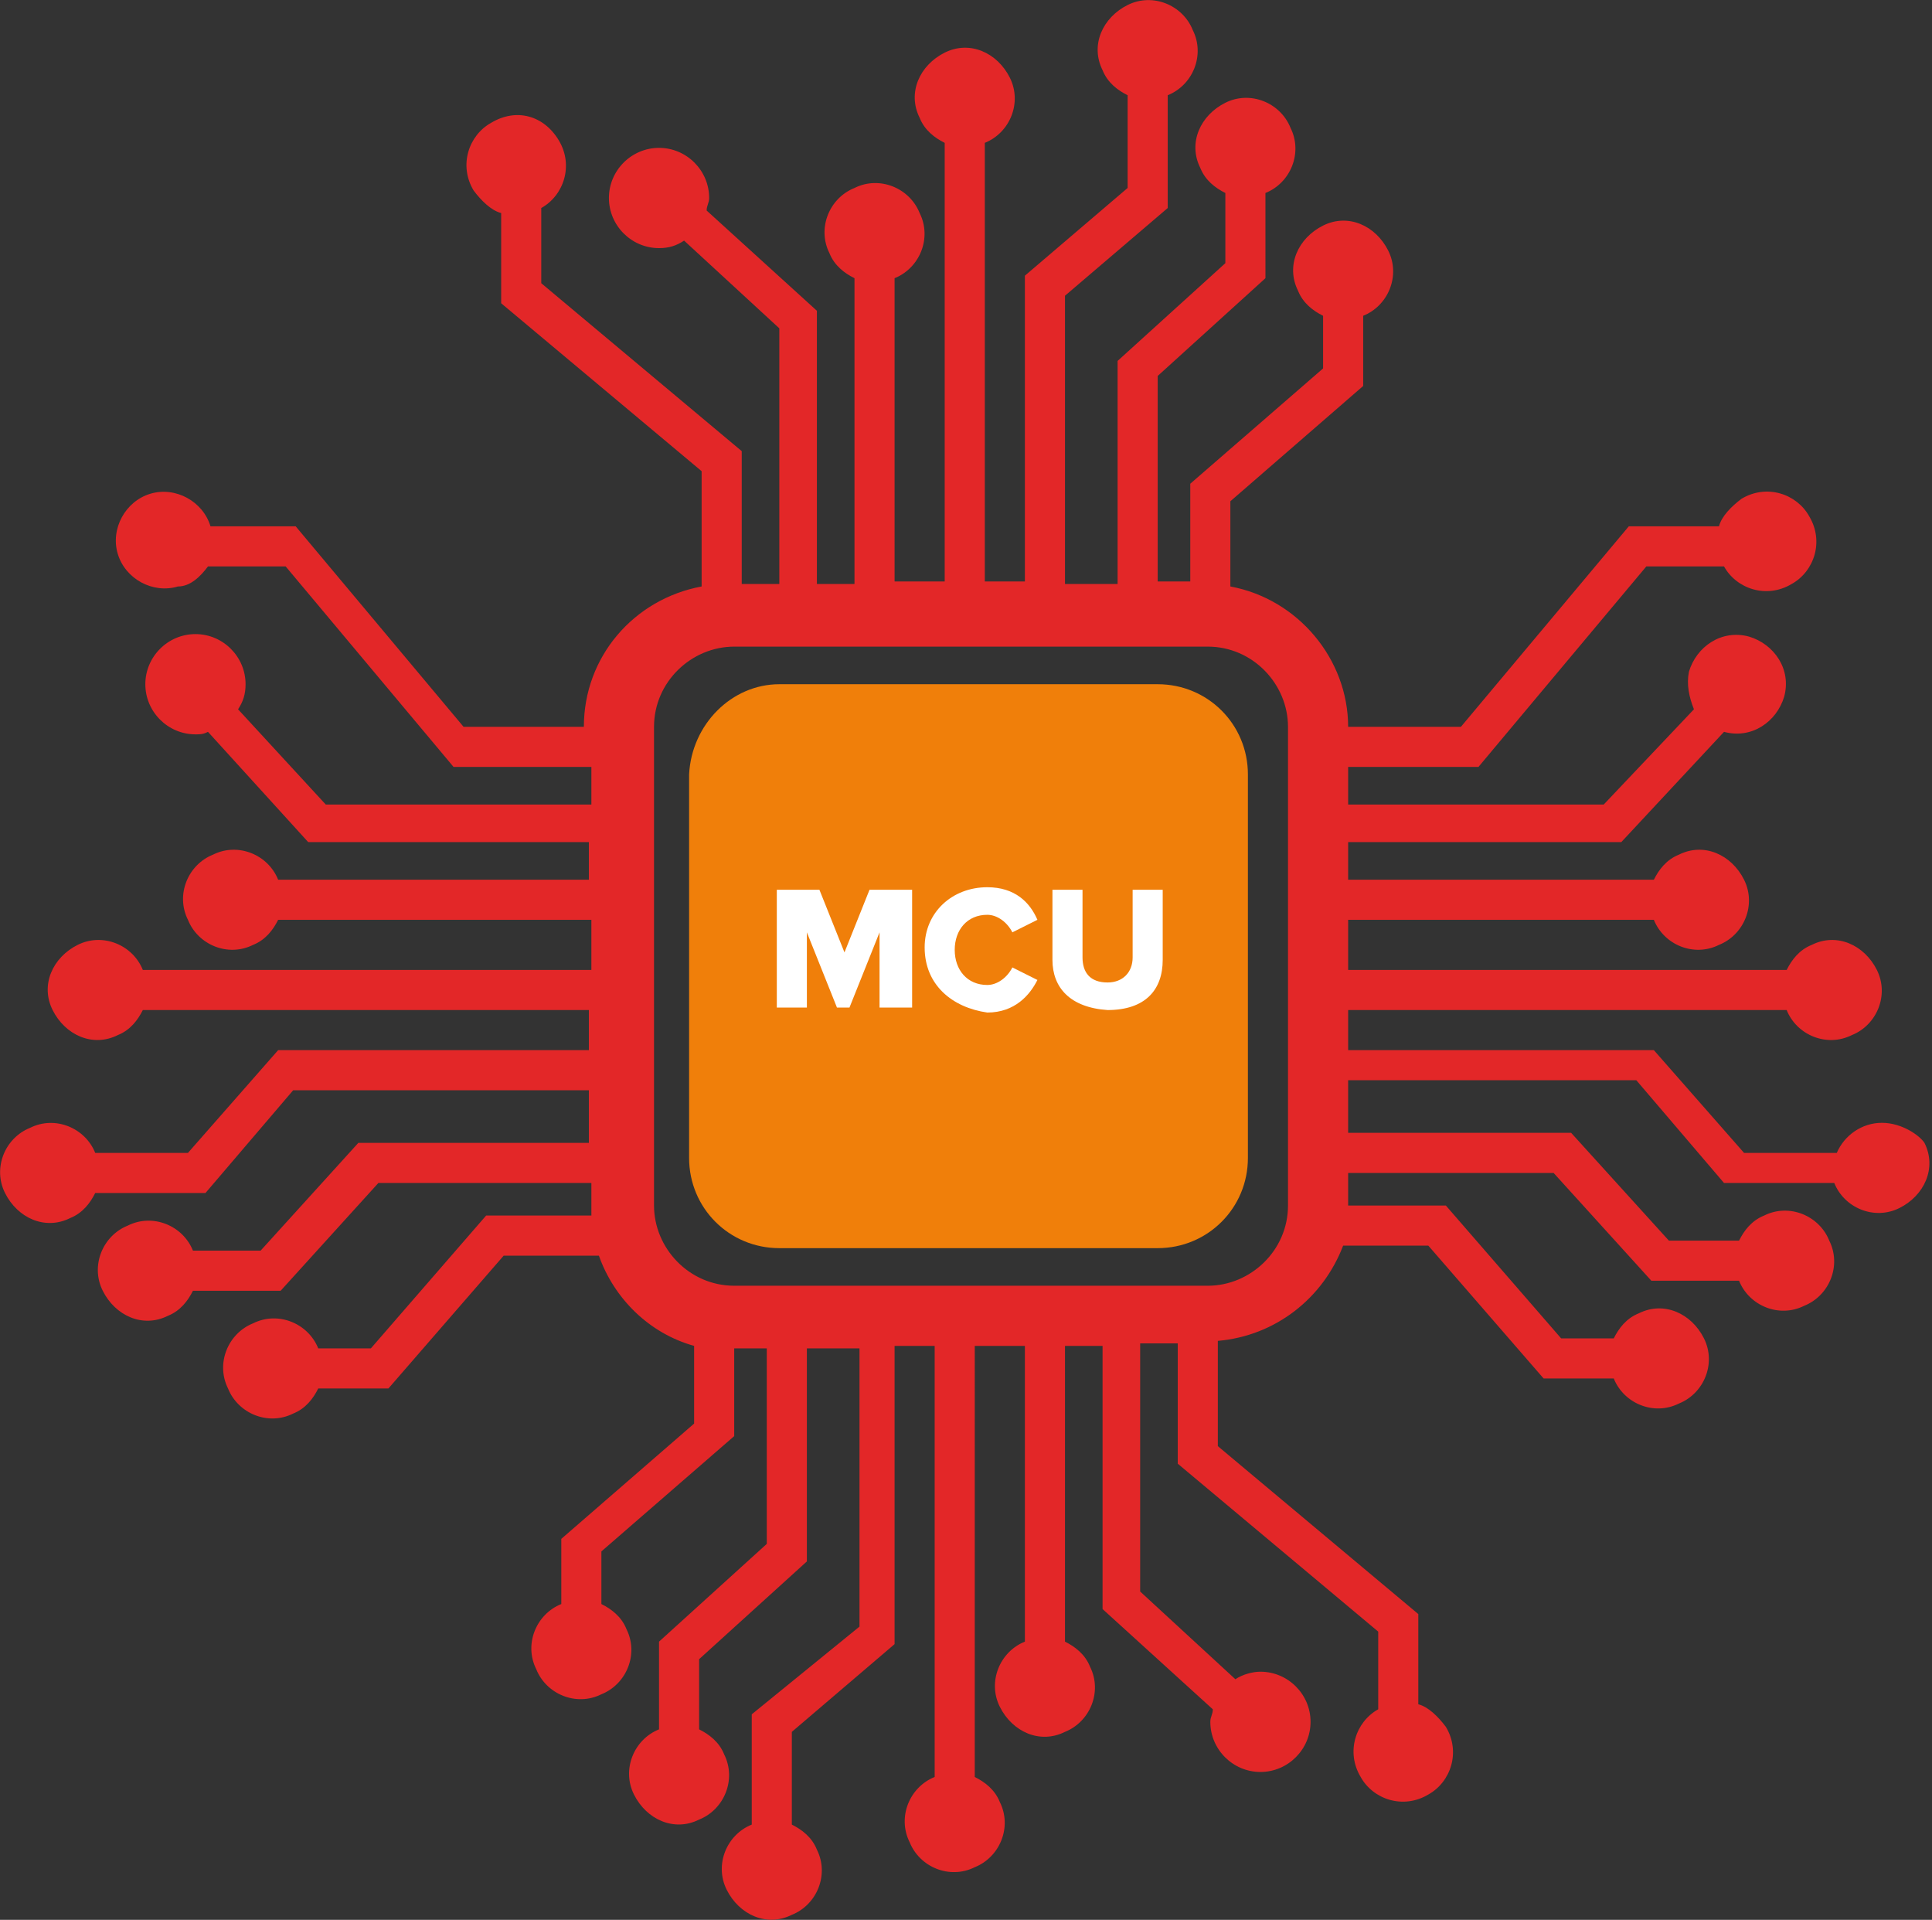 <?xml version="1.0" encoding="utf-8"?>
<!-- Generator: Adobe Illustrator 23.0.1, SVG Export Plug-In . SVG Version: 6.00 Build 0)  -->
<svg version="1.1" id="Layer_1" xmlns="http://www.w3.org/2000/svg" xmlns:xlink="http://www.w3.org/1999/xlink" x="0px" y="0px"
	 viewBox="0 0 77.1 76.6" style="enable-background:new 0 0 77.1 76.6;" xml:space="preserve">
<rect x="0" y="0" width="77.1" height="76.6" fill="#333333" stroke="none"/>
<style type="text/css">
	.st0{fill:#F07F0A;}
	.st1{fill:#E32728;}
	.st2{enable-background:new    ;}
	.st3{fill:#FFFFFF;}
</style>
<title>mcu</title>
<path class="st0" d="M31.1,27.3h15.1c2,0,3.6,1.6,3.6,3.6v15.3c0,2-1.6,3.6-3.6,3.6l0,0H31.1c-2,0-3.6-1.6-3.6-3.6l0,0V30.9
	C27.6,28.9,29.2,27.3,31.1,27.3C31.1,27.3,31.1,27.3,31.1,27.3z"/>
<path class="st1" d="M75.1,44.8c-0.8,0-1.5,0.5-1.8,1.2h-3.7L66,41.9H53.8v-1.6h17.5c0.4,1,1.6,1.5,2.6,1c1-0.4,1.5-1.6,1-2.6
	s-1.6-1.5-2.6-1c-0.5,0.2-0.8,0.6-1,1H53.8v-2H66c0.4,1,1.6,1.5,2.6,1c1-0.4,1.5-1.6,1-2.6s-1.6-1.5-2.6-1c-0.5,0.2-0.8,0.6-1,1
	H53.8v-1.5h10.9l4.1-4.4c1.1,0.3,2.1-0.4,2.4-1.4c0.3-1.1-0.4-2.1-1.4-2.4c-1.1-0.3-2.1,0.4-2.4,1.4c-0.1,0.5,0,1,0.2,1.5L64,32.1
	H53.8v-1.5H59l6.7-8h3.1c0.5,0.9,1.7,1.3,2.7,0.7c0.9-0.5,1.3-1.7,0.7-2.7c-0.5-0.9-1.7-1.3-2.7-0.7c-0.4,0.3-0.8,0.7-0.9,1.1H65
	l-6.7,8h-4.5V29c0-2.7-2-5.1-4.7-5.6V20l5.3-4.6v-2.8c1-0.4,1.5-1.6,1-2.6s-1.6-1.5-2.6-1s-1.5,1.6-1,2.6c0.2,0.5,0.6,0.8,1,1v2.1
	l-5.3,4.6v3.9h-1.3v-8.2l4.3-3.9V7.7c1-0.4,1.5-1.6,1-2.6c-0.4-1-1.6-1.5-2.6-1s-1.5,1.6-1,2.6c0.2,0.5,0.6,0.8,1,1v2.8l-4.3,3.9
	v8.9h-2.1V11.8l4.1-3.5V3.8c1-0.4,1.5-1.6,1-2.6c-0.4-1-1.6-1.5-2.6-1s-1.5,1.6-1,2.6c0.2,0.5,0.6,0.8,1,1v3.7l-4.1,3.5v12.2h-1.6
	V5.7c1-0.4,1.5-1.6,1-2.6s-1.6-1.5-2.6-1s-1.5,1.6-1,2.6c0.2,0.5,0.6,0.8,1,1v17.5h-2V11.1c1-0.4,1.5-1.6,1-2.6
	c-0.4-1-1.6-1.5-2.6-1c-1,0.4-1.5,1.6-1,2.6c0.2,0.5,0.6,0.8,1,1v12.2h-1.5V12.4l-4.4-4c0-0.2,0.1-0.3,0.1-0.5c0-1.1-0.9-2-2-2
	c-1.1,0-2,0.9-2,2c0,1.1,0.9,2,2,2c0.4,0,0.7-0.1,1-0.3l3.8,3.5v10.2h-1.5V18l-8-6.7V8.3c0.9-0.5,1.3-1.7,0.7-2.7s-1.7-1.3-2.7-0.7
	c-0.9,0.5-1.3,1.7-0.7,2.7c0.3,0.4,0.7,0.8,1.1,0.9v3.6l8,6.7v4.6c-2.7,0.5-4.7,2.8-4.7,5.6V29h-4.8l-6.7-8H8.4
	C8.1,20,7,19.4,6,19.7c-1,0.3-1.6,1.4-1.3,2.4c0.3,1,1.4,1.6,2.4,1.3C7.6,23.4,8,23,8.3,22.6h3.1l6.7,8h5.5v1.5H13l-3.5-3.8
	c0.2-0.3,0.3-0.6,0.3-1c0-1.1-0.9-2-2-2c-1.1,0-2,0.9-2,2c0,1.1,0.9,2,2,2c0.2,0,0.3,0,0.5-0.1l4,4.4h11.2v1.5H11.1
	c-0.4-1-1.6-1.5-2.6-1c-1,0.4-1.5,1.6-1,2.6c0.4,1,1.6,1.5,2.6,1c0.5-0.2,0.8-0.6,1-1h12.5v2H5.7c-0.4-1-1.6-1.5-2.6-1
	s-1.5,1.6-1,2.6s1.6,1.5,2.6,1c0.5-0.2,0.8-0.6,1-1h17.8v1.6H11.1L7.5,46H3.8c-0.4-1-1.6-1.5-2.6-1c-1,0.4-1.5,1.6-1,2.6
	s1.6,1.5,2.6,1c0.5-0.2,0.8-0.6,1-1h4.4l3.5-4.1h11.8v2.1h-9.2l-3.9,4.3H7.7c-0.4-1-1.6-1.5-2.6-1c-1,0.4-1.5,1.6-1,2.6
	s1.6,1.5,2.6,1c0.5-0.2,0.8-0.6,1-1h3.5l3.9-4.3h8.5v1c0,0.1,0,0.2,0,0.3h-4.2l-4.6,5.3h-2.1c-0.4-1-1.6-1.5-2.6-1
	c-1,0.4-1.5,1.6-1,2.6c0.4,1,1.6,1.5,2.6,1c0.5-0.2,0.8-0.6,1-1h2.8l4.6-5.3h3.8c0.6,1.7,2,3.1,3.8,3.6v3.1l-5.3,4.6V64
	c-1,0.4-1.5,1.6-1,2.6c0.4,1,1.6,1.5,2.6,1c1-0.4,1.5-1.6,1-2.6c-0.2-0.5-0.6-0.8-1-1v-2.1l5.3-4.6v-3.5c0,0,0.1,0,0.1,0h1.2v7.8
	l-4.3,3.9v3.5c-1,0.4-1.5,1.6-1,2.6s1.6,1.5,2.6,1c1-0.4,1.5-1.6,1-2.6c-0.2-0.5-0.6-0.8-1-1v-2.8l4.3-3.9v-8.5h2.1v11.1L30,68.4
	v4.4c-1,0.4-1.5,1.6-1,2.6s1.6,1.5,2.6,1c1-0.4,1.5-1.6,1-2.6c-0.2-0.5-0.6-0.8-1-1v-3.7l4.1-3.5V53.7h1.6v17.2
	c-1,0.4-1.5,1.6-1,2.6c0.4,1,1.6,1.5,2.6,1c1-0.4,1.5-1.6,1-2.6c-0.2-0.5-0.6-0.8-1-1V53.7h2v11.8c-1,0.4-1.5,1.6-1,2.6
	s1.6,1.5,2.6,1c1-0.4,1.5-1.6,1-2.6c-0.2-0.5-0.6-0.8-1-1V53.7h1.5v10.5l4.4,4c0,0.2-0.1,0.3-0.1,0.5c0,1.1,0.9,2,2,2
	c1.1,0,2-0.9,2-2c0-1.1-0.9-2-2-2c-0.3,0-0.7,0.1-1,0.3l-3.8-3.5v-9.9H47v4.8l8,6.7v3.1c-0.9,0.5-1.3,1.7-0.7,2.7
	c0.5,0.9,1.7,1.3,2.7,0.7c0.9-0.5,1.3-1.7,0.7-2.7c-0.3-0.4-0.7-0.8-1.1-0.9v-3.6l-8-6.7v-4.2c2.3-0.2,4.2-1.7,5-3.8H57l4.6,5.3h2.8
	c0.4,1,1.6,1.5,2.6,1c1-0.4,1.5-1.6,1-2.6s-1.6-1.5-2.6-1c-0.5,0.2-0.8,0.6-1,1h-2.1l-4.6-5.3h-3.9c0-0.1,0-0.2,0-0.3v-1H62l3.9,4.3
	h3.5c0.4,1,1.6,1.5,2.6,1c1-0.4,1.5-1.6,1-2.6c-0.4-1-1.6-1.5-2.6-1c-0.5,0.2-0.8,0.6-1,1h-2.8l-3.9-4.3h-8.9v-2.1h11.5l3.5,4.1h4.4
	c0.4,1,1.6,1.5,2.6,1s1.5-1.6,1-2.6C76.6,45.3,75.9,44.8,75.1,44.8z M51.4,48.1c0,1.8-1.5,3.2-3.2,3.2H29.3c-1.8,0-3.2-1.5-3.2-3.2
	V29c0-1.8,1.5-3.2,3.2-3.2h18.9c1.8,0,3.2,1.5,3.2,3.2V48.1z"/>
<g class="st2">
	<path class="st3" d="M35.1,40.2v-3l-1.2,3h-0.5l-1.2-3v3H31v-4.7h1.7l1,2.5l1-2.5h1.7v4.7H35.1z"/>
	<path class="st3" d="M36.9,37.8c0-1.4,1.1-2.4,2.5-2.4c1.1,0,1.7,0.6,2,1.3l-1,0.5c-0.2-0.4-0.6-0.7-1-0.7c-0.8,0-1.3,0.6-1.3,1.4
		c0,0.8,0.5,1.4,1.3,1.4c0.4,0,0.8-0.3,1-0.7l1,0.5c-0.3,0.6-0.9,1.3-2,1.3C38,40.2,36.9,39.3,36.9,37.8z"/>
	<path class="st3" d="M42,38.3v-2.8h1.2v2.7c0,0.6,0.3,1,1,1c0.6,0,1-0.4,1-1v-2.7h1.2v2.8c0,1.2-0.7,2-2.2,2
		C42.7,40.2,42,39.4,42,38.3z"/>
</g>
</svg>
